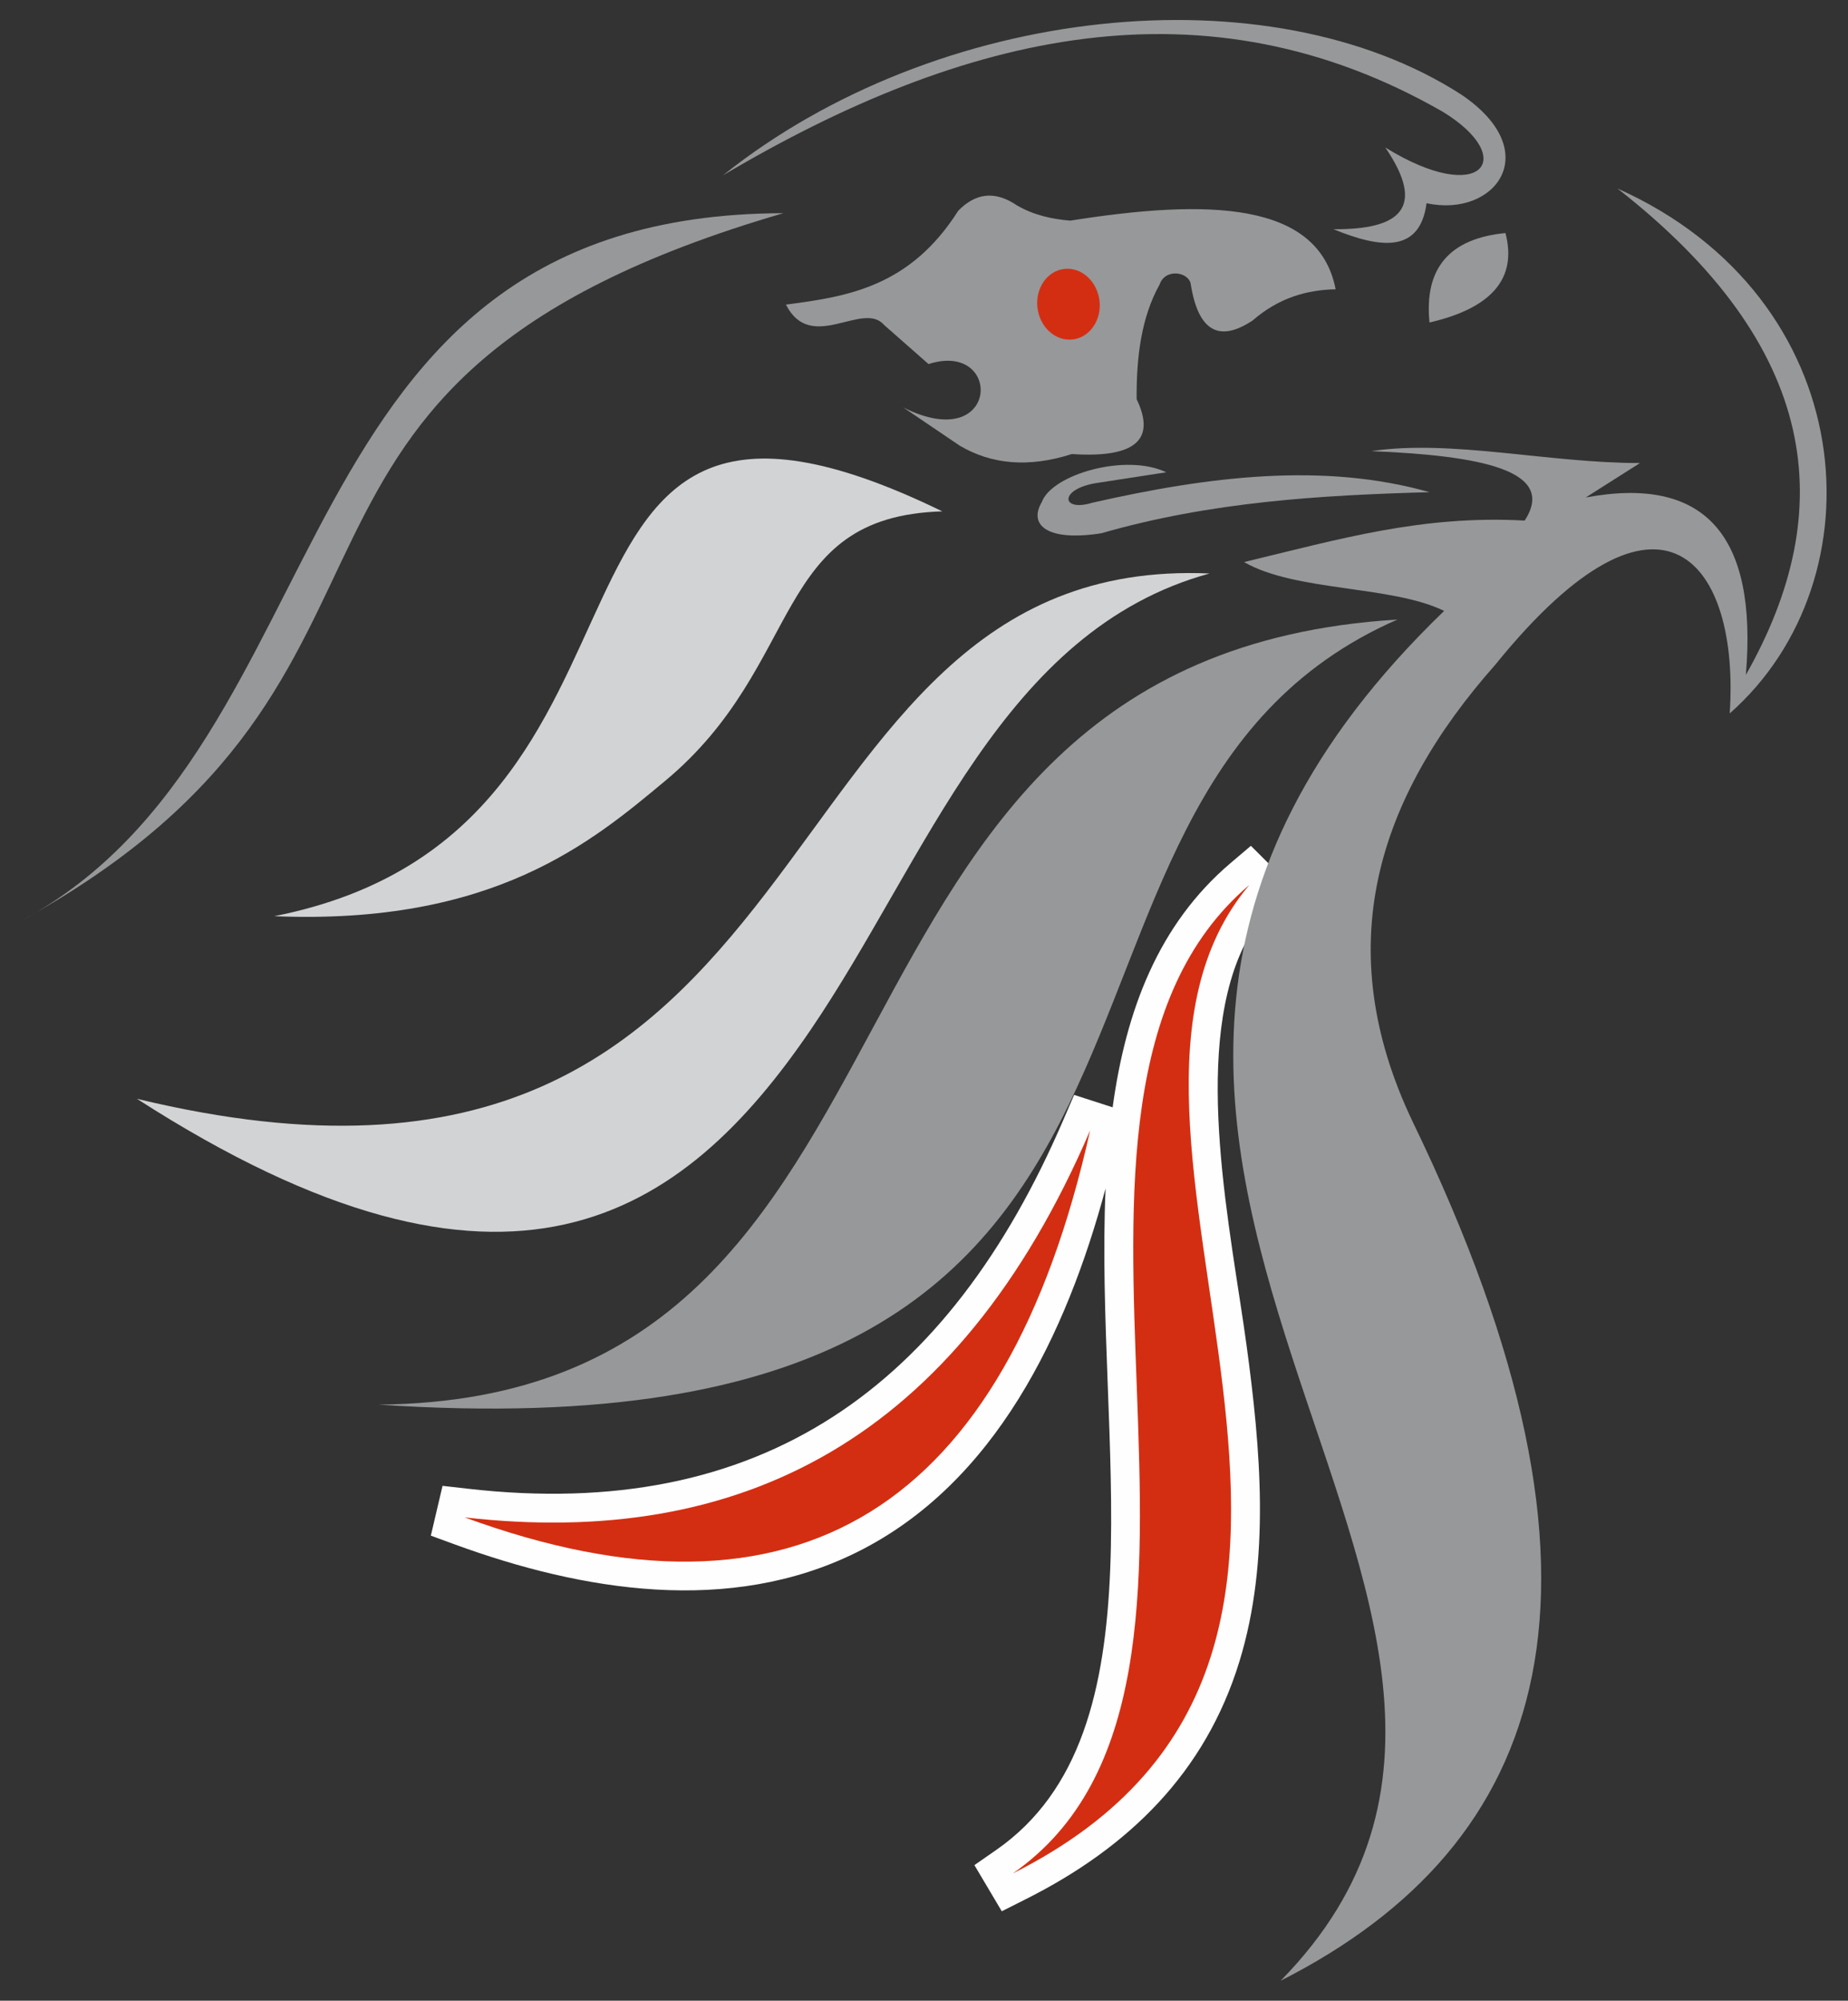 <?xml version="1.0" encoding="utf-8"?>
<!-- Generator: Adobe Illustrator 16.0.0, SVG Export Plug-In . SVG Version: 6.00 Build 0)  -->
<!DOCTYPE svg PUBLIC "-//W3C//DTD SVG 1.1//EN" "http://www.w3.org/Graphics/SVG/1.1/DTD/svg11.dtd">
<svg version="1.1" id="Layer_1" xmlns="http://www.w3.org/2000/svg" xmlns:xlink="http://www.w3.org/1999/xlink" x="0px" y="0px"
	 width="92.4px" height="100px" viewBox="0 0 92.4 100" enable-background="new 0 0 92.4 100" xml:space="preserve">
<rect x="0" y="0" width="92.4" height="100" fill="#333333" stroke="none"/>
<g>
	<path fill="#96989A" d="M39.296,15.224c1.259,2.477,3.851-0.23,4.919,1.027c0.735,0.649,1.472,1.296,2.211,1.946
		c3.734-1.201,3.583,4.594-1.257,2.172c0.938,0.636,1.879,1.272,2.818,1.906c1.572,0.929,3.422,1.119,5.603,0.419
		c3.348,0.221,4.161-0.828,3.241-2.744c-0.015-2.125,0.243-4.102,1.143-5.718c0.29-0.851,1.461-0.636,1.562-0.04
		c0.368,2.339,1.398,2.948,3.09,1.83c1.327-1.15,2.727-1.532,4.155-1.563c-0.856-4.408-6.405-4.52-13.267-3.431
		c-0.932-0.077-1.835-0.279-2.667-0.762c-1.141-0.776-2.099-0.585-2.935,0.267C45.511,14.32,42.417,14.824,39.296,15.224z
		 M53.179,12.821c-1.44,0-2.571,1.135-2.523,2.535c0.051,1.4,1.259,2.535,2.699,2.535c1.441,0,2.571-1.134,2.522-2.535
		C55.827,13.957,54.619,12.821,53.179,12.821z"/>
	<path fill="#96989A" d="M69.264,7.37c2.08,3.045,0.711,4.118-2.596,4.085c2.388,0.976,4.327,1.194,4.66-1.298
		c3.427,0.744,5.964-2.584,1.732-5.432c-9.652-6.218-26.203-4.506-36.914,4.04c12.111-7.174,24.145-9.978,36.001-3.174
		C75.956,7.923,74.059,10.343,69.264,7.37z"/>
	<path fill="#96989A" d="M75.273,11.648c0.591,2.26-0.675,3.75-3.798,4.471C71.202,13.41,72.469,11.92,75.273,11.648z"/>
	<path fill="#96989A" d="M71.478,24.6c-5.307-1.502-11.031-0.797-16.87,0.529c-1.567,0.484-1.676-0.706,0.264-0.993
		c1.148-0.176,2.293-0.352,3.441-0.53c-2.031-0.972-5.723,0.111-6.221,1.486c-0.687,1.152,0.275,1.988,2.978,1.56
		C60.54,25.08,66.008,24.751,71.478,24.6z"/>
	<path fill="#FEFEFE" d="M55.279,59.4c-1.95,7.246-5.515,14.762-12.459,18.195c-6.351,3.139-13.689,1.936-20.081-0.402l-1.197-0.438
		l0.585-2.49l1.271,0.145c14.665,1.672,24.037-5.08,29.789-18.48l0.519-1.205l1.926,0.621c0.662-4.829,2.278-9.137,5.902-12.213
		l1.01-0.857l1.878,1.871l-0.854,1.012c-0.593,0.701-1.079,1.475-1.461,2.31c-2.469,5.377-0.561,14.046,0.217,19.747
		c0.703,5.17,1.205,10.752-0.35,15.816c-1.707,5.578-5.552,9.318-10.686,11.893l-1.199,0.604l-1.369-2.307l1.102-0.766
		C58.269,86.578,54.725,71.967,55.279,59.4z"/>
	<path fill="#96989A" d="M80.871,9.42c12.238,5.481,13.228,19.537,5.614,26.239c0.505-7.428-3.311-12.813-11.715-2.441
		c-5.953,6.723-8.281,14.148-4.148,22.823C81.952,79.438,77.435,92.199,64.034,99c18.321-18.686-19.559-41.727,8.174-68.466
		c-2.645-1.286-7.428-0.955-10.005-2.441c4.81-1.155,8.891-2.354,14.031-2.074c1.641-2.522-2.24-3.248-7.667-3.471
		c4.015-0.595,8.821,0.596,13.432,0.596c-0.903,0.574-1.809,1.148-2.712,1.721c5.934-1.103,8.601,1.854,8.006,8.868
		C91.983,25.465,91.001,17.335,80.871,9.42z"/>
	<path fill="#96989A" d="M69.87,30.966c-31.235,1.916-21.475,38.979-50.946,39.239C64.308,73.262,48.581,40.287,69.87,30.966z"/>
	<path fill="#D2D3D5" d="M60.478,28.664C36.956,27.629,42.693,63.578,6.846,54.92c18.561,11.943,27.3,5.938,33.696-3.461
		C46.366,42.9,50.095,31.511,60.478,28.664z"/>
	<path fill="#D2D3D5" d="M47.116,25.559C24.38,14.51,35.62,41.461,13.713,45.793c10.968,0.454,15.885-3.715,19.554-6.771
		C40.295,33.167,38.526,25.813,47.116,25.559z"/>
	<path fill="#96989A" d="M39.169,10.655C13.493,10.721,17.526,37.188,1.071,46.019C23.651,33.572,10.004,19.15,39.169,10.655z"/>
	<path fill="#D42E12" d="M62.468,44.23c-10.225,12.129,10.604,38.15-11.827,49.408C64.308,84.131,49.574,55.172,62.468,44.23z"/>
	<path fill="#D42E12" d="M53.372,13.432c-0.864,0-1.541,0.793-1.511,1.772c0.027,0.979,0.751,1.772,1.615,1.772
		c0.86,0,1.539-0.793,1.512-1.772C54.956,14.226,54.232,13.432,53.372,13.432z"/>
	<path fill="#D42E12" d="M54.508,56.498c-4.237,18.975-14.66,25.424-31.276,19.344C36.976,77.406,47.841,72.027,54.508,56.498z"/>
</g>
</svg>
